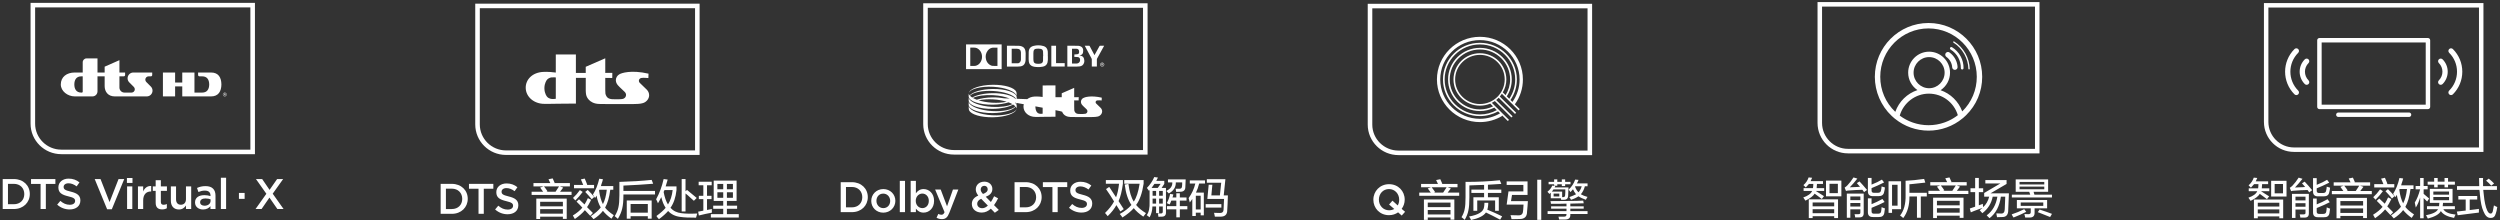 <svg 
 xmlns="http://www.w3.org/2000/svg"
 xmlns:xlink="http://www.w3.org/1999/xlink"
 width="818px" height="72px">
<rect width="100%" height="100%" fill="#333333" stroke="none"/>
<path fill-rule="evenodd"  fill="rgb(255, 255, 255)"
 d="M20.059,50.444 C14.503,50.444 10.000,45.977 10.000,40.465 L10.000,0.938 L83.417,0.938 L83.417,50.444 L20.059,50.444 ZM81.924,2.420 L11.492,2.420 L11.492,40.466 C11.492,45.151 15.335,48.963 20.059,48.963 L81.924,48.963 L81.924,2.420 ZM24.483,23.725 L27.066,23.725 L27.066,20.359 C27.066,19.669 27.624,19.110 28.312,19.110 L31.900,19.110 L31.900,23.725 L34.242,23.725 L34.242,21.816 L39.077,19.686 L39.077,23.725 L40.934,23.725 L40.934,24.537 C40.934,24.781 40.737,24.978 40.494,24.978 L39.077,24.978 L39.076,28.645 C39.076,29.557 39.815,30.297 40.725,30.297 L43.035,30.297 C43.630,30.297 44.112,29.814 44.112,29.219 C44.112,28.920 43.991,28.650 43.797,28.455 L42.299,26.955 C41.957,26.612 41.746,26.139 41.746,25.617 C41.746,24.572 42.591,23.725 43.634,23.725 L49.803,23.725 L49.803,24.537 C49.803,24.781 49.606,24.978 49.363,24.978 L48.623,24.978 C48.028,24.978 47.546,25.461 47.546,26.057 C47.546,26.355 47.667,26.625 47.861,26.820 L49.355,28.317 C49.697,28.660 49.908,29.132 49.908,29.655 C49.908,30.700 49.063,31.546 48.021,31.546 L37.558,31.546 C35.333,31.546 34.242,29.985 34.242,28.174 C34.242,27.513 34.242,24.978 34.242,24.978 L31.900,24.978 L31.900,29.894 C31.900,30.807 31.162,31.546 30.252,31.546 L24.486,31.546 C22.113,31.546 19.894,29.821 19.894,27.638 C19.894,25.191 21.787,23.725 24.483,23.725 ZM26.630,30.297 L26.795,30.297 C26.944,30.297 27.066,30.175 27.066,30.026 L27.066,24.978 L26.630,24.978 C24.978,24.977 24.336,26.083 24.319,27.638 C24.335,29.137 24.955,30.298 26.630,30.297 ZM57.296,27.011 L59.637,27.011 L59.637,23.725 L63.627,23.725 L63.627,30.294 L66.144,30.294 C67.818,30.295 68.437,29.134 68.453,27.636 C68.436,26.082 67.794,24.977 66.144,24.978 L65.258,24.978 C65.015,24.978 64.817,24.781 64.817,24.537 L64.817,23.725 L69.044,23.725 C69.046,23.725 69.047,23.725 69.048,23.725 C71.474,23.725 72.418,25.351 72.443,27.636 C72.419,29.840 71.509,31.546 69.048,31.546 L69.044,31.546 L59.637,31.546 L59.637,28.264 L57.296,28.264 L57.296,31.546 L53.307,31.546 L53.307,23.725 L57.296,23.725 L57.296,27.011 ZM73.555,30.297 C73.905,30.297 74.176,30.578 74.176,30.919 L74.176,30.922 C74.176,31.261 73.901,31.546 73.551,31.546 C73.202,31.546 72.930,31.265 72.930,30.925 L72.930,30.922 C72.930,30.582 73.206,30.297 73.555,30.297 ZM73.026,30.925 C73.026,31.217 73.252,31.454 73.552,31.454 C73.853,31.454 74.081,31.214 74.081,30.922 L74.081,30.919 C74.081,30.626 73.854,30.390 73.555,30.390 C73.254,30.390 73.026,30.630 73.026,30.922 L73.026,30.925 ZM73.791,30.647 C73.825,30.680 73.844,30.727 73.844,30.784 L73.844,30.787 C73.844,30.893 73.782,30.958 73.693,30.984 L73.868,31.231 L73.720,31.231 L73.562,31.005 L73.558,31.005 L73.426,31.005 L73.426,31.231 L73.302,31.231 L73.302,30.577 L73.593,30.577 C73.679,30.577 73.746,30.603 73.791,30.647 ZM73.426,30.689 L73.426,30.896 L73.588,30.896 C73.668,30.896 73.717,30.856 73.717,30.794 L73.717,30.791 C73.717,30.725 73.668,30.689 73.588,30.689 L73.426,30.689 Z"/>
<path fill-rule="evenodd"  fill="rgb(255, 255, 255)"
 d="M92.786,68.390 L90.755,68.390 L88.163,64.650 L85.586,68.390 L83.611,68.390 L87.155,63.404 L83.751,58.585 L85.782,58.585 L88.205,62.129 L90.671,58.585 L92.646,58.585 L89.228,63.376 L92.786,68.390 ZM78.179,63.138 L80.042,63.138 L80.042,65.071 L78.179,65.071 L78.179,63.138 ZM72.272,58.165 L73.981,58.165 L73.981,68.390 L72.272,68.390 L72.272,58.165 ZM68.858,67.466 C68.354,68.068 67.583,68.545 66.449,68.545 C65.062,68.545 63.815,67.746 63.815,66.261 L63.815,66.233 C63.815,64.636 65.076,63.852 66.883,63.852 C67.710,63.852 68.298,63.978 68.872,64.160 L68.872,63.978 C68.872,62.928 68.228,62.367 67.037,62.367 C66.211,62.367 65.594,62.549 64.922,62.829 L64.460,61.499 C65.286,61.135 66.085,60.896 67.261,60.896 C68.368,60.896 69.194,61.191 69.713,61.723 C70.259,62.255 70.511,63.040 70.511,64.006 L70.511,68.390 L68.858,68.390 L68.858,67.466 ZM68.900,65.225 C68.466,65.057 67.892,64.931 67.219,64.931 C66.127,64.931 65.482,65.393 65.482,66.163 L65.482,66.191 C65.482,66.906 66.113,67.312 66.925,67.312 C68.046,67.312 68.900,66.668 68.900,65.729 L68.900,65.225 ZM60.850,67.242 C60.374,67.942 59.688,68.545 58.539,68.545 C56.872,68.545 55.906,67.424 55.906,65.701 L55.906,60.995 L57.601,60.995 L57.601,65.197 C57.601,66.345 58.175,66.990 59.184,66.990 C60.164,66.990 60.850,66.317 60.850,65.169 L60.850,60.995 L62.559,60.995 L62.559,68.390 L60.850,68.390 L60.850,67.242 ZM52.631,66.079 C52.631,66.738 52.967,67.004 53.541,67.004 C53.920,67.004 54.256,66.920 54.592,66.752 L54.592,68.138 C54.172,68.376 53.710,68.517 53.065,68.517 C51.819,68.517 50.936,67.970 50.936,66.345 L50.936,62.451 L49.998,62.451 L49.998,60.995 L50.936,60.995 L50.936,58.963 L52.631,58.963 L52.631,60.995 L54.620,60.995 L54.620,62.451 L52.631,62.451 L52.631,66.079 ZM46.849,65.575 L46.849,68.390 L45.140,68.390 L45.140,60.995 L46.849,60.995 L46.849,62.661 C47.311,61.555 48.166,60.798 49.468,60.854 L49.468,62.647 L49.370,62.647 C47.885,62.647 46.849,63.614 46.849,65.575 ZM41.528,58.249 L43.349,58.249 L43.349,59.860 L41.528,59.860 L41.528,58.249 ZM35.048,68.461 L30.985,58.585 L32.891,58.585 L35.846,66.121 L38.788,58.585 L40.651,58.585 L36.589,68.461 L35.048,68.461 ZM22.798,68.531 C21.299,68.531 19.884,68.012 18.708,66.962 L19.744,65.729 C20.683,66.541 21.635,67.004 22.840,67.004 C23.905,67.004 24.577,66.499 24.577,65.771 L24.577,65.743 C24.577,65.043 24.185,64.664 22.364,64.244 C20.277,63.740 19.100,63.124 19.100,61.317 L19.100,61.289 C19.100,59.608 20.501,58.445 22.448,58.445 C23.877,58.445 25.011,58.879 26.006,59.678 L25.081,60.980 C24.199,60.322 23.316,59.972 22.420,59.972 C21.411,59.972 20.823,60.490 20.823,61.135 L20.823,61.163 C20.823,61.919 21.271,62.255 23.162,62.703 C25.235,63.208 26.300,63.950 26.300,65.575 L26.300,65.603 C26.300,67.438 24.857,68.531 22.798,68.531 ZM15.000,68.390 L13.277,68.390 L13.277,60.182 L10.154,60.182 L10.154,58.585 L18.124,58.585 L18.124,60.182 L15.000,60.182 L15.000,68.390 ZM4.542,68.390 L0.886,68.390 L0.886,58.585 L4.542,58.585 C7.624,58.585 9.753,60.700 9.753,63.460 L9.753,63.488 C9.753,66.247 7.624,68.390 4.542,68.390 ZM7.946,63.516 L7.946,63.488 C7.946,61.569 6.601,60.154 4.542,60.154 L2.609,60.154 L2.609,66.822 L4.542,66.822 C6.601,66.822 7.946,65.435 7.946,63.516 ZM43.293,68.390 L41.584,68.390 L41.584,60.995 L43.293,60.995 L43.293,68.390 Z"/>
<path fill-rule="evenodd"  fill="rgb(255, 255, 255)"
 d="M165.559,50.694 C160.004,50.694 155.501,46.227 155.501,40.716 L155.501,1.194 L228.911,1.194 L228.911,50.694 L165.559,50.694 ZM227.419,2.675 L156.993,2.675 L156.993,40.716 C156.993,45.401 160.835,49.213 165.558,49.213 L227.419,49.213 L227.419,2.675 ZM177.687,23.532 C177.687,23.532 179.219,23.387 181.863,23.742 L181.853,23.442 L181.859,17.832 L188.434,17.811 L188.432,23.856 L191.654,23.856 L191.654,21.855 L198.042,19.069 L198.046,23.854 L200.351,23.847 L200.332,25.520 C199.085,25.480 198.042,25.486 198.042,25.486 L198.042,28.595 C198.042,28.749 198.036,30.220 198.092,30.580 C198.092,30.580 198.183,31.438 198.882,32.003 C198.882,32.003 199.287,32.373 200.171,32.447 C200.171,32.447 200.468,32.478 201.020,32.474 L202.537,32.474 L202.587,32.472 C203.720,32.469 204.064,32.262 204.064,32.262 C204.550,32.035 204.842,31.576 204.842,31.061 C204.842,30.673 204.670,30.338 204.407,30.077 L204.399,30.066 L202.741,28.491 C202.218,28.007 201.947,27.611 201.841,27.441 L201.829,27.420 C201.622,27.080 201.500,26.685 201.500,26.258 C201.500,25.433 201.966,24.705 202.642,24.317 L202.688,24.294 C203.300,23.913 206.465,22.792 212.194,24.103 L212.148,25.540 L212.027,25.532 C212.027,25.532 210.500,25.389 209.887,25.506 L209.872,25.507 C209.399,25.586 209.036,25.943 209.036,26.423 C209.036,26.660 209.132,26.909 209.288,27.065 L209.325,27.104 L211.620,29.331 L211.640,29.352 C212.106,29.819 212.398,30.458 212.398,31.169 C212.398,32.294 211.550,33.322 210.533,33.673 C210.533,33.673 209.882,33.925 208.809,33.992 C208.809,33.992 208.305,34.031 206.862,34.058 L206.784,34.058 C201.579,34.116 196.171,34.017 196.171,34.017 L196.034,34.013 C192.567,33.904 191.875,31.326 191.875,31.326 C191.681,30.848 191.658,29.660 191.658,29.660 L191.664,25.480 L188.443,25.486 L188.440,33.888 C185.224,33.888 182.722,33.938 182.722,33.938 C179.610,34.020 178.082,33.979 178.082,33.979 C174.819,33.979 172.090,31.781 172.015,28.802 C171.946,26.003 174.218,23.716 177.687,23.532 ZM178.128,28.932 C178.163,30.670 178.953,31.579 178.953,31.579 C179.487,32.301 180.495,32.376 180.495,32.376 C181.064,32.446 181.853,32.322 181.853,32.322 L181.863,25.344 C181.863,25.344 181.099,25.254 180.495,25.324 C180.495,25.324 179.512,25.372 178.907,26.192 C178.907,26.192 178.147,27.155 178.128,28.776 L178.128,28.932 Z"/>
<path fill-rule="evenodd"  fill="rgb(255, 255, 255)"
 d="M241.727,70.074 L241.727,71.168 L232.594,71.168 L232.594,70.074 L236.641,70.074 L236.641,68.324 L233.360,68.324 L233.360,67.285 L236.641,67.285 L236.641,65.753 L233.524,65.753 L233.524,59.082 L241.016,59.082 L241.016,65.753 L237.844,65.753 L237.844,67.285 L241.180,67.285 L241.180,68.324 L237.844,68.324 L237.844,70.074 L241.727,70.074 ZM236.641,60.175 L234.727,60.175 L234.727,61.925 L236.641,61.925 L236.641,60.175 ZM236.641,62.910 L234.727,62.910 L234.727,64.714 L236.641,64.714 L236.641,62.910 ZM239.813,60.175 L237.844,60.175 L237.844,61.925 L239.813,61.925 L239.813,60.175 ZM239.813,64.714 L239.813,62.910 L237.844,62.910 L237.844,64.714 L239.813,64.714 ZM228.438,69.253 C228.620,69.218 228.911,69.163 229.313,69.089 C229.677,69.017 229.950,68.962 230.133,68.925 L230.133,65.152 L228.657,65.152 L228.657,64.058 L230.133,64.058 L230.133,60.613 L228.602,60.613 L228.602,59.464 L232.868,59.464 L232.868,60.613 L231.336,60.613 L231.336,64.058 L232.813,64.058 L232.813,65.152 L231.336,65.152 L231.336,68.707 C231.847,68.597 232.376,68.488 232.922,68.378 C232.886,68.561 232.886,68.835 232.922,69.199 C232.922,69.382 232.922,69.509 232.922,69.582 C231.501,69.837 230.079,70.146 228.657,70.511 L228.438,69.253 ZM227.749,71.222 C225.415,71.222 223.775,71.149 222.827,71.003 C221.040,70.821 219.636,70.164 218.616,69.035 C217.850,69.910 216.847,70.803 215.608,71.714 C215.535,71.605 215.390,71.441 215.171,71.222 C214.988,70.967 214.861,70.785 214.788,70.675 C216.173,69.655 217.175,68.761 217.796,67.996 C217.175,67.085 216.702,65.918 216.374,64.496 C216.046,65.189 215.681,65.863 215.280,66.519 C215.097,66.009 214.897,65.571 214.679,65.207 C215.772,63.238 216.593,61.032 217.140,58.589 L218.452,58.753 C218.415,58.863 218.379,59.009 218.343,59.191 C218.124,59.993 217.941,60.595 217.796,60.996 L221.350,60.996 L221.350,62.199 C221.095,64.569 220.439,66.501 219.382,67.996 C220.293,69.017 221.478,69.600 222.936,69.746 C224.212,69.929 225.944,69.964 228.132,69.855 C228.132,69.892 228.113,69.964 228.077,70.074 C228.004,70.402 227.894,70.785 227.749,71.222 ZM220.093,62.199 L217.413,62.199 C217.376,62.272 217.340,62.363 217.304,62.472 C217.230,62.618 217.175,62.728 217.140,62.800 C217.468,64.550 217.941,65.918 218.561,66.902 C219.363,65.663 219.874,64.095 220.093,62.199 ZM226.108,64.878 C225.343,64.150 224.741,63.621 224.304,63.293 L224.304,69.199 L223.046,69.199 L223.046,58.589 L224.304,58.589 L224.304,62.582 L224.796,62.144 C225.890,63.019 226.947,63.894 227.968,64.769 L227.038,65.699 C226.855,65.517 226.546,65.243 226.108,64.878 ZM203.982,63.839 C203.982,65.699 203.854,67.139 203.599,68.160 C203.380,69.218 202.906,70.365 202.177,71.605 L201.138,70.730 C201.758,69.710 202.158,68.743 202.341,67.832 C202.560,66.884 202.669,65.554 202.669,63.839 L202.669,59.519 C206.533,59.410 210.052,59.191 213.224,58.863 L213.716,60.121 C210.654,60.376 207.408,60.577 203.982,60.722 L203.982,62.472 L214.318,62.472 L214.318,63.621 L203.982,63.621 L203.982,63.839 ZM200.613,70.730 C200.394,71.094 200.211,71.367 200.066,71.550 C198.936,70.748 198.006,69.892 197.277,68.980 C196.547,69.964 195.527,70.875 194.215,71.714 L193.340,70.730 C194.834,69.710 195.910,68.761 196.566,67.886 C195.910,66.793 195.454,65.499 195.199,64.003 C195.162,64.077 195.090,64.204 194.980,64.386 C194.871,64.532 194.779,64.660 194.707,64.769 C194.342,64.222 194.105,63.858 193.996,63.675 C194.907,62.253 195.600,60.522 196.074,58.480 L197.277,58.644 C197.204,59.046 197.040,59.593 196.785,60.285 C196.711,60.540 196.657,60.741 196.621,60.886 L200.668,60.886 L200.668,62.089 L199.683,62.089 C199.355,64.605 198.790,66.556 197.988,67.941 C198.644,68.780 199.592,69.600 200.832,70.402 C200.795,70.475 200.722,70.584 200.613,70.730 ZM198.535,62.089 L196.129,62.089 L196.019,62.363 C196.274,64.222 196.693,65.699 197.277,66.793 C197.897,65.626 198.316,64.058 198.535,62.089 ZM187.816,60.503 L190.824,60.503 C190.750,60.321 190.623,60.011 190.441,59.574 C190.258,59.173 190.131,58.882 190.058,58.699 L191.316,58.425 C191.389,58.571 191.498,58.827 191.644,59.191 C191.899,59.775 192.063,60.212 192.136,60.503 L194.379,60.503 L194.379,61.597 L187.816,61.597 L187.816,60.503 ZM190.660,62.800 C189.930,63.785 189.129,64.714 188.254,65.589 L187.488,64.769 C188.290,64.040 189.037,63.183 189.730,62.199 L190.660,62.800 ZM192.301,62.144 C193.139,62.946 193.850,63.712 194.433,64.441 L193.613,65.207 C192.957,64.368 192.246,63.566 191.480,62.800 L192.301,62.144 ZM188.636,65.972 L189.457,65.207 L191.261,66.902 C191.625,66.319 191.990,65.626 192.355,64.824 L193.394,65.371 C193.358,65.444 193.303,65.571 193.230,65.753 C192.756,66.702 192.373,67.376 192.082,67.777 L193.996,69.691 L193.121,70.621 L191.371,68.761 C190.641,69.673 189.547,70.639 188.090,71.660 C188.016,71.550 187.871,71.295 187.652,70.894 C187.543,70.711 187.469,70.584 187.433,70.511 C188.746,69.710 189.785,68.853 190.551,67.941 C190.113,67.431 189.475,66.775 188.636,65.972 ZM173.947,62.746 L177.721,62.746 C177.393,62.272 177.065,61.816 176.736,61.378 L177.830,60.996 L174.549,60.996 L174.549,59.902 L180.072,59.902 C179.999,59.793 179.908,59.611 179.799,59.355 C179.653,59.027 179.543,58.790 179.471,58.644 L180.838,58.371 C180.874,58.480 180.947,58.644 181.057,58.863 C181.239,59.264 181.385,59.593 181.494,59.847 L181.276,59.902 L186.471,59.902 L186.471,60.996 L183.190,60.996 L184.283,61.378 C183.955,61.816 183.608,62.272 183.244,62.746 L187.018,62.746 L187.018,63.785 L173.947,63.785 L173.947,62.746 ZM178.760,62.746 L181.768,62.746 C182.205,62.126 182.588,61.543 182.916,60.996 L177.994,60.996 C178.432,61.543 178.815,62.071 179.143,62.582 L178.760,62.746 ZM166.092,70.104 C164.594,70.104 163.179,69.586 162.002,68.536 L163.039,67.303 C163.977,68.115 164.930,68.578 166.134,68.578 C167.199,68.578 167.871,68.073 167.871,67.345 L167.871,67.317 C167.871,66.617 167.479,66.238 165.658,65.818 C163.571,65.314 162.394,64.698 162.394,62.891 L162.394,62.863 C162.394,61.182 163.795,60.019 165.742,60.019 C167.171,60.019 168.306,60.453 169.300,61.252 L168.376,62.554 C167.493,61.896 166.611,61.546 165.714,61.546 C164.706,61.546 164.117,62.064 164.117,62.708 L164.117,62.737 C164.117,63.493 164.566,63.829 166.457,64.277 C168.530,64.782 169.594,65.524 169.594,67.149 L169.594,67.177 C169.594,69.012 168.152,70.104 166.092,70.104 ZM158.295,69.964 L156.572,69.964 L156.572,61.756 L153.448,61.756 L153.448,60.159 L161.419,60.159 L161.419,61.756 L158.295,61.756 L158.295,69.964 ZM147.837,69.964 L144.181,69.964 L144.181,60.159 L147.837,60.159 C150.918,60.159 153.047,62.274 153.047,65.034 L153.047,65.062 C153.047,67.821 150.918,69.964 147.837,69.964 ZM151.240,65.062 C151.240,63.143 149.896,61.728 147.837,61.728 L145.904,61.728 L145.904,68.396 L147.837,68.396 C149.896,68.396 151.240,67.009 151.240,65.090 L151.240,65.062 ZM185.432,71.605 L184.174,71.605 L184.174,70.894 L176.736,70.894 L176.736,71.660 L175.479,71.660 L175.479,64.988 L185.432,64.988 L185.432,71.605 ZM184.174,66.027 L176.736,66.027 L176.736,67.503 L184.174,67.503 L184.174,66.027 ZM184.174,68.433 L176.736,68.433 L176.736,69.910 L184.174,69.910 L184.174,68.433 ZM213.224,71.550 L211.966,71.550 L211.966,70.730 L206.333,70.730 L206.333,71.550 L205.076,71.550 L205.076,65.589 L213.224,65.589 L213.224,71.550 ZM211.966,66.738 L206.333,66.738 L206.333,69.582 L211.966,69.582 L211.966,66.738 Z"/>
<path fill-rule="evenodd"  fill="rgb(255, 255, 255)"
 d="M312.135,50.577 C306.580,50.577 302.077,46.110 302.077,40.600 L302.077,1.078 L375.488,1.078 L375.488,50.577 L312.135,50.577 ZM373.995,2.558 L303.569,2.558 L303.569,40.600 C303.569,45.285 307.412,49.096 312.135,49.096 L373.995,49.096 L373.995,2.558 ZM327.737,22.628 C327.703,22.628 327.669,22.628 327.636,22.628 C323.816,22.628 319.997,22.628 316.177,22.628 C316.148,22.628 316.118,22.625 316.089,22.623 C316.089,19.924 316.089,17.225 316.089,14.526 C319.970,14.526 323.851,14.526 327.737,14.526 C327.737,17.227 327.737,19.921 327.737,22.628 ZM321.273,18.016 C321.159,17.310 320.854,16.698 320.322,16.210 C319.890,15.812 319.382,15.586 318.782,15.586 C318.366,15.587 317.949,15.586 317.532,15.586 C317.513,15.586 317.495,15.588 317.474,15.589 C317.474,17.587 317.474,19.576 317.474,21.567 C317.495,21.568 317.511,21.570 317.526,21.570 C317.954,21.570 318.382,21.571 318.809,21.570 C319.035,21.568 319.256,21.532 319.469,21.457 C320.115,21.232 320.578,20.794 320.901,20.208 C321.280,19.521 321.398,18.786 321.273,18.016 ZM326.368,15.590 C326.346,15.589 326.328,15.586 326.310,15.586 C325.877,15.587 325.444,15.584 325.012,15.589 C324.879,15.591 324.744,15.603 324.615,15.630 C323.994,15.760 323.514,16.108 323.148,16.608 C322.534,17.448 322.377,18.385 322.610,19.387 C322.770,20.073 323.116,20.657 323.684,21.094 C324.044,21.372 324.451,21.548 324.911,21.561 C325.389,21.576 325.868,21.567 326.346,21.568 C326.353,21.568 326.360,21.563 326.368,21.560 C326.368,19.571 326.368,17.583 326.368,15.590 ZM324.844,35.627 C320.547,35.688 317.037,34.498 316.949,32.957 C316.949,32.957 316.927,32.597 316.949,31.992 L316.950,31.979 C317.265,33.426 320.540,34.733 324.601,34.972 C327.364,35.135 329.824,34.764 331.268,34.069 C330.904,33.858 330.470,33.664 329.992,33.485 C328.616,33.935 326.820,34.225 324.848,34.254 C320.551,34.315 317.041,33.122 316.952,31.584 C316.952,31.584 316.930,31.221 316.953,30.618 L316.953,30.606 C316.999,30.815 317.123,31.019 317.286,31.220 C318.256,30.050 321.234,29.167 324.767,29.117 C329.064,29.055 332.573,30.247 332.662,31.786 C332.662,31.786 332.672,31.982 332.670,32.322 L336.106,32.442 C336.720,31.962 337.530,31.643 338.498,31.592 C338.498,31.592 339.474,31.500 341.160,31.726 L341.153,31.535 L341.157,27.958 L345.349,27.944 L345.348,31.799 L347.401,31.799 L347.401,30.523 L351.474,28.746 L351.477,31.797 L352.946,31.792 L352.934,32.859 C352.139,32.834 351.474,32.837 351.474,32.837 L351.474,34.820 C351.474,34.918 351.470,35.855 351.506,36.085 C351.506,36.085 351.564,36.632 352.010,36.992 C352.010,36.992 352.268,37.228 352.831,37.275 C352.831,37.275 353.021,37.295 353.372,37.292 L354.339,37.292 L354.371,37.291 C355.093,37.289 355.313,37.157 355.313,37.157 C355.623,37.012 355.809,36.720 355.809,36.392 C355.809,36.144 355.699,35.931 355.532,35.764 L355.526,35.757 L354.470,34.753 C354.136,34.445 353.963,34.192 353.896,34.084 L353.888,34.070 C353.756,33.854 353.679,33.602 353.679,33.330 C353.679,32.804 353.975,32.340 354.406,32.092 L354.436,32.077 C354.826,31.834 356.844,31.120 360.496,31.956 L360.466,32.872 L360.390,32.867 C360.390,32.867 359.416,32.776 359.025,32.850 L359.016,32.851 C358.714,32.901 358.483,33.129 358.483,33.435 C358.483,33.586 358.544,33.744 358.643,33.845 L358.667,33.869 L360.130,35.288 L360.143,35.303 C360.440,35.600 360.626,36.007 360.626,36.460 C360.626,37.178 360.085,37.833 359.437,38.057 C359.437,38.057 359.022,38.217 358.338,38.260 C358.338,38.260 358.017,38.284 357.097,38.303 L357.047,38.303 C353.729,38.339 350.281,38.276 350.281,38.276 L350.194,38.273 C347.983,38.204 347.542,36.561 347.542,36.561 C347.520,36.505 346.688,36.317 345.353,36.048 L345.352,38.194 C343.302,38.194 341.707,38.226 341.707,38.226 C339.723,38.278 338.749,38.252 338.749,38.252 C336.669,38.252 334.929,36.850 334.882,34.952 C334.874,34.658 334.921,34.378 334.992,34.106 C334.212,33.965 333.435,33.824 332.672,33.687 C332.672,33.814 332.669,33.956 332.664,34.122 L332.662,34.135 C332.625,33.969 332.540,33.805 332.429,33.643 C332.323,33.624 332.220,33.606 332.114,33.587 C332.432,33.880 332.640,34.195 332.660,34.531 C332.660,34.531 332.682,34.893 332.660,35.496 L332.658,35.510 C332.612,35.301 332.489,35.096 332.326,34.895 C331.357,36.062 328.380,36.948 324.847,36.998 C320.549,37.058 317.039,35.868 316.952,34.328 C316.952,34.328 316.930,33.966 316.952,33.361 L316.952,33.348 C317.270,34.795 320.542,36.102 324.603,36.342 C328.134,36.551 331.184,35.900 332.236,34.804 C332.047,34.595 331.782,34.397 331.482,34.205 C330.106,35.021 327.653,35.588 324.844,35.627 ZM338.778,35.034 C338.801,36.143 339.305,36.722 339.305,36.722 C339.645,37.182 340.288,37.230 340.288,37.230 C340.651,37.274 341.153,37.195 341.153,37.195 L341.156,35.240 C340.401,35.098 339.611,34.951 338.794,34.801 C338.792,34.849 338.779,34.885 338.778,34.935 L338.778,35.034 ZM324.604,33.598 C326.391,33.703 328.050,33.583 329.392,33.298 C328.153,32.905 326.668,32.614 325.008,32.516 C323.201,32.409 321.526,32.532 320.176,32.824 C321.426,33.216 322.941,33.500 324.604,33.598 ZM319.610,32.633 C320.984,32.178 322.787,31.889 324.765,31.861 C326.169,31.841 327.470,31.966 328.613,32.181 L330.362,32.242 C328.985,31.677 327.109,31.266 325.013,31.142 C322.239,30.979 319.772,31.354 318.332,32.053 C318.698,32.262 319.128,32.456 319.610,32.633 ZM332.205,32.306 L332.447,32.315 C331.627,31.056 328.643,29.986 325.010,29.772 C321.477,29.562 318.425,30.214 317.377,31.311 C317.566,31.521 317.816,31.722 318.119,31.914 C319.496,31.094 321.955,30.527 324.769,30.487 C328.225,30.438 331.138,31.205 332.205,32.306 ZM324.602,37.718 C328.720,37.960 332.148,36.988 332.614,35.694 L332.620,35.694 C332.278,37.139 328.941,38.313 324.847,38.373 C320.925,38.428 317.710,37.452 317.101,36.108 C317.101,36.108 317.036,35.966 317.015,35.821 C317.015,35.821 316.952,35.577 316.952,34.772 L316.953,34.721 C317.274,36.167 320.543,37.477 324.602,37.718 ZM360.018,21.347 C359.907,21.014 360.076,20.651 360.400,20.528 C360.730,20.403 361.098,20.554 361.243,20.873 C361.258,20.908 361.278,20.942 361.296,20.976 C361.296,21.075 361.296,21.174 361.296,21.273 C361.212,21.509 361.073,21.691 360.815,21.760 C360.478,21.850 360.126,21.669 360.018,21.347 ZM361.161,21.152 C361.166,20.837 360.941,20.597 360.640,20.597 C360.349,20.597 360.123,20.827 360.120,21.126 C360.117,21.437 360.333,21.667 360.634,21.673 C360.926,21.678 361.157,21.450 361.161,21.152 ZM360.390,20.765 C360.523,20.765 360.655,20.751 360.781,20.771 C360.836,20.780 360.911,20.857 360.918,20.910 C360.929,20.984 360.889,21.068 360.859,21.143 C360.848,21.170 360.802,21.183 360.767,21.206 C360.827,21.305 360.884,21.401 360.941,21.496 C360.933,21.506 360.925,21.517 360.918,21.526 C360.879,21.503 360.832,21.486 360.805,21.453 C360.757,21.394 360.729,21.319 360.679,21.262 C360.646,21.223 360.591,21.204 360.532,21.167 C360.491,21.508 360.491,21.508 360.390,21.500 C360.390,21.253 360.390,21.016 360.390,20.765 ZM360.525,21.110 C360.627,21.087 360.714,21.073 360.793,21.042 C360.810,21.035 360.813,20.928 360.799,20.923 C360.717,20.889 360.628,20.871 360.525,20.844 C360.525,20.942 360.525,21.007 360.525,21.110 ZM358.964,19.170 C358.923,19.244 358.898,19.338 358.898,19.423 C358.893,20.157 358.895,20.890 358.895,21.624 C358.895,21.673 358.895,21.721 358.895,21.778 C358.333,21.778 357.793,21.778 357.236,21.778 C357.236,21.719 357.236,21.666 357.236,21.613 C357.236,20.884 357.239,20.155 357.233,19.426 C357.233,19.332 357.208,19.228 357.163,19.145 C356.447,17.798 355.725,16.453 355.005,15.107 C354.984,15.067 354.964,15.028 354.933,14.968 C354.993,14.966 355.040,14.961 355.087,14.961 C355.501,14.961 355.915,14.965 356.329,14.959 C356.439,14.956 356.497,14.991 356.549,15.089 C357.044,16.029 357.544,16.966 358.043,17.904 C358.064,17.943 358.087,17.981 358.115,18.032 C358.435,17.457 358.748,16.895 359.061,16.332 C359.289,15.923 359.520,15.515 359.741,15.102 C359.800,14.990 359.871,14.956 359.995,14.959 C360.368,14.966 360.741,14.961 361.114,14.961 C361.162,14.961 361.210,14.961 361.279,14.961 C361.245,15.027 361.224,15.069 361.201,15.112 C360.454,16.464 359.707,17.816 358.964,19.170 ZM353.254,21.728 C352.966,21.762 352.674,21.781 352.384,21.782 C351.388,21.789 350.392,21.785 349.396,21.785 C349.347,21.785 349.297,21.785 349.234,21.785 C349.234,19.504 349.234,17.241 349.234,14.971 C349.274,14.968 349.310,14.961 349.345,14.961 C350.482,14.967 351.619,14.970 352.756,14.981 C353.081,14.984 353.393,15.063 353.683,15.219 C354.133,15.460 354.371,15.847 354.406,16.338 C354.427,16.643 354.411,16.962 354.345,17.260 C354.230,17.774 353.830,18.004 353.341,18.111 C353.280,18.124 353.218,18.135 353.157,18.147 C353.355,18.184 353.555,18.206 353.747,18.260 C354.236,18.398 354.551,18.717 354.689,19.201 C354.820,19.665 354.848,20.132 354.689,20.595 C354.455,21.272 353.964,21.644 353.254,21.728 ZM352.663,18.671 C352.414,18.627 352.157,18.634 351.903,18.623 C351.778,18.616 351.652,18.621 351.526,18.621 C351.526,18.345 351.526,18.087 351.526,17.824 C351.577,17.821 351.617,17.820 351.657,17.816 C351.955,17.790 352.256,17.776 352.551,17.731 C352.853,17.686 353.034,17.496 353.075,17.192 C353.089,17.082 353.093,16.968 353.088,16.856 C353.058,16.239 352.743,15.944 352.121,15.944 C351.717,15.944 351.312,15.944 350.907,15.944 C350.860,15.944 350.812,15.944 350.761,15.944 C350.761,17.567 350.761,19.168 350.761,20.788 C351.256,20.788 351.737,20.791 352.218,20.787 C352.955,20.781 353.451,20.250 353.405,19.521 C353.374,19.017 353.164,18.761 352.663,18.671 ZM343.996,14.972 C344.508,14.972 345.019,14.972 345.543,14.972 C345.543,16.865 345.543,18.749 345.543,20.647 C346.491,20.647 347.427,20.647 348.371,20.647 C348.371,21.027 348.371,21.394 348.371,21.773 C346.917,21.773 345.460,21.773 343.996,21.773 C343.996,19.508 343.996,17.245 343.996,14.972 ZM342.862,19.604 C342.848,19.885 342.814,20.170 342.744,20.443 C342.546,21.218 342.006,21.644 341.237,21.809 C340.561,21.954 339.875,21.968 339.188,21.933 C338.770,21.911 338.356,21.862 337.955,21.731 C337.159,21.473 336.724,20.920 336.622,20.107 C336.587,19.831 336.573,19.551 336.573,19.273 C336.572,18.521 336.564,17.769 336.593,17.018 C336.635,15.914 337.141,15.276 338.222,15.008 C339.280,14.746 340.350,14.758 341.401,15.061 C342.327,15.328 342.754,15.982 342.832,16.864 C342.877,17.378 342.840,17.899 342.840,18.416 C342.849,18.416 342.858,18.416 342.867,18.416 C342.867,18.812 342.881,19.209 342.862,19.604 ZM341.282,16.877 C341.247,16.370 340.996,16.090 340.500,15.991 C340.011,15.893 339.513,15.882 339.021,15.960 C338.488,16.045 338.258,16.285 338.168,16.813 C338.137,16.999 338.125,17.189 338.124,17.377 C338.119,18.034 338.118,18.692 338.124,19.349 C338.126,19.555 338.143,19.763 338.173,19.967 C338.244,20.454 338.504,20.721 338.990,20.817 C339.422,20.902 339.857,20.892 340.293,20.844 C340.915,20.776 341.246,20.462 341.282,19.845 C341.311,19.356 341.288,18.865 341.288,18.375 C341.302,18.375 341.315,18.374 341.328,18.374 C341.314,17.875 341.316,17.375 341.282,16.877 ZM332.511,30.005 C332.511,30.005 332.577,30.147 332.599,30.293 C332.599,30.293 332.661,30.537 332.661,31.342 L332.658,31.392 C332.338,29.947 329.068,28.637 325.012,28.398 C320.893,28.156 317.466,29.125 316.999,30.422 L316.993,30.419 C317.335,28.977 320.669,27.802 324.767,27.744 C328.687,27.687 331.902,28.664 332.511,30.005 ZM335.425,20.450 C335.203,21.220 334.649,21.616 333.872,21.728 C333.594,21.767 333.311,21.781 333.030,21.782 C331.902,21.788 330.774,21.785 329.647,21.785 C329.593,21.785 329.539,21.785 329.473,21.785 C329.473,19.503 329.473,17.241 329.473,14.970 C329.519,14.966 329.559,14.961 329.598,14.961 C330.835,14.967 332.072,14.968 333.309,14.982 C333.664,14.985 334.013,15.055 334.347,15.180 C335.042,15.439 335.391,15.971 335.519,16.666 C335.563,16.904 335.595,17.148 335.596,17.389 C335.598,18.149 335.596,18.911 335.570,19.670 C335.561,19.932 335.498,20.196 335.425,20.450 ZM332.781,15.956 C332.244,15.955 331.708,15.956 331.171,15.956 C331.123,15.956 331.075,15.956 331.026,15.956 C331.026,17.551 331.026,19.124 331.026,20.707 C331.710,20.707 332.378,20.719 333.046,20.703 C333.344,20.696 333.593,20.546 333.774,20.306 C333.957,20.064 334.045,19.783 334.049,19.487 C334.060,18.713 334.068,17.939 334.050,17.166 C334.032,16.397 333.556,15.957 332.781,15.956 Z"/>
<path fill-rule="evenodd"  fill="rgb(255, 255, 255)"
 d="M401.769,63.945 C401.732,64.601 401.696,65.568 401.660,66.844 C401.586,67.755 401.550,68.412 401.550,68.812 C401.550,70.197 400.821,70.890 399.363,70.890 C398.743,70.890 398.123,70.890 397.504,70.890 C397.467,70.708 397.412,70.434 397.339,70.070 C397.303,69.887 397.266,69.742 397.230,69.633 C397.668,69.668 398.324,69.687 399.199,69.687 C399.928,69.687 400.311,69.341 400.347,68.648 C400.420,67.554 400.475,66.370 400.511,65.094 L395.043,65.094 L395.480,60.445 L396.683,60.445 L396.355,63.945 L399.144,63.945 L399.582,59.789 L394.879,59.789 L394.879,58.640 L400.949,58.640 L400.402,63.945 L401.769,63.945 ZM399.636,67.937 L394.496,67.937 L394.496,66.789 L399.636,66.789 L399.636,67.937 ZM391.324,63.015 L393.894,63.015 L393.894,70.453 L392.855,70.453 L392.855,69.578 L391.269,69.578 L391.269,70.672 L390.121,70.672 L390.121,65.094 C389.902,65.458 389.629,65.841 389.300,66.242 C389.191,65.804 389.063,65.331 388.918,64.820 C389.975,63.362 390.703,61.776 391.105,60.062 L389.300,60.062 L389.300,59.023 L394.277,59.023 L394.277,60.062 L392.363,60.062 C392.107,61.120 391.761,62.105 391.324,63.015 ZM391.269,68.539 L392.855,68.539 L392.855,64.054 L391.269,64.054 L391.269,68.539 ZM386.041,71.109 L384.893,71.109 L384.893,68.484 L381.830,68.484 L381.830,67.445 L384.893,67.445 L384.893,65.640 L383.252,65.640 C383.106,66.078 382.924,66.497 382.705,66.898 L381.775,66.461 C382.322,65.440 382.686,64.437 382.869,63.453 L383.908,63.617 C383.871,63.726 383.835,63.890 383.799,64.109 C383.725,64.328 383.671,64.492 383.635,64.601 L384.893,64.601 L384.893,63.234 L386.041,63.234 L386.041,64.601 L388.229,64.601 L388.229,65.640 L386.041,65.640 L386.041,67.445 L388.502,67.445 L388.502,68.484 L386.041,68.484 L386.041,71.109 ZM386.205,62.742 C385.913,62.779 385.457,62.797 384.838,62.797 L384.674,61.758 C385.075,61.758 385.475,61.758 385.877,61.758 C386.424,61.794 386.715,61.539 386.752,60.992 C386.752,60.810 386.770,60.591 386.807,60.336 C386.807,60.044 386.807,59.826 386.807,59.679 L384.729,59.679 C384.764,61.247 383.999,62.451 382.432,63.289 C382.176,62.997 381.903,62.724 381.611,62.469 C382.996,61.812 383.653,60.883 383.580,59.679 L382.158,59.679 L382.158,58.695 L387.955,58.695 L387.846,61.156 C387.846,62.214 387.299,62.742 386.205,62.742 ZM380.135,70.890 C380.061,70.890 379.934,70.890 379.752,70.890 C379.424,70.926 379.186,70.945 379.041,70.945 C379.041,70.799 379.004,70.562 378.932,70.234 C378.895,70.051 378.877,69.924 378.877,69.851 C379.132,69.851 379.424,69.851 379.752,69.851 C380.262,69.887 380.499,69.651 380.463,69.140 L380.463,67.554 L379.260,67.554 L379.260,69.742 L378.275,69.742 L378.275,67.554 L377.072,67.554 C377.036,68.904 376.725,70.088 376.143,71.109 C376.033,71.000 375.850,70.854 375.596,70.672 C375.413,70.562 375.286,70.471 375.213,70.398 C375.905,69.486 376.215,68.011 376.143,65.969 L376.143,62.195 L375.924,62.414 C375.668,62.086 375.450,61.776 375.268,61.484 C376.288,60.464 377.090,59.279 377.674,57.929 L378.877,58.094 C378.768,58.276 378.639,58.531 378.494,58.859 C378.421,59.005 378.366,59.115 378.330,59.187 L380.955,59.187 L380.955,60.172 L380.080,61.484 L381.502,61.484 L381.502,69.469 C381.538,70.416 381.082,70.890 380.135,70.890 ZM377.127,66.023 C377.127,66.206 377.127,66.406 377.127,66.625 L378.275,66.625 L378.275,64.984 L377.127,64.984 L377.127,66.023 ZM377.127,64.054 L378.275,64.054 L378.275,62.469 L377.127,62.469 L377.127,64.054 ZM377.729,60.172 C377.436,60.609 377.127,61.047 376.799,61.484 L378.822,61.484 L379.752,60.172 L377.729,60.172 ZM380.463,62.469 L379.260,62.469 L379.260,64.054 L380.463,64.054 L380.463,62.469 ZM380.463,64.984 L379.260,64.984 L379.260,66.625 L380.463,66.625 L380.463,64.984 ZM374.086,70.890 C372.700,69.942 371.661,69.013 370.969,68.101 C370.094,69.122 368.854,70.143 367.250,71.164 C367.141,70.945 366.886,70.598 366.485,70.125 C366.448,70.088 366.411,70.051 366.375,70.015 C367.943,69.177 369.219,68.193 370.203,67.062 C369.073,65.422 368.344,63.198 368.016,60.390 L369.219,60.172 C369.547,62.724 370.130,64.656 370.969,65.969 C371.844,64.693 372.482,62.742 372.883,60.117 L367.852,60.117 L367.852,58.914 L374.196,58.914 L374.196,60.117 C373.721,63.216 372.901,65.531 371.735,67.062 C372.500,68.011 373.575,68.904 374.961,69.742 C374.596,70.179 374.305,70.562 374.086,70.890 ZM366.594,69.195 L365.282,67.117 C364.625,68.320 363.677,69.523 362.438,70.726 C362.364,70.617 362.200,70.416 361.946,70.125 C361.763,69.906 361.636,69.760 361.563,69.687 C362.875,68.412 363.860,67.154 364.516,65.914 C363.714,64.565 362.839,63.216 361.891,61.867 L362.930,61.156 C362.966,61.193 363.021,61.265 363.094,61.375 C363.786,62.469 364.479,63.526 365.172,64.547 C365.610,63.490 365.938,62.013 366.157,60.117 L361.836,60.117 L361.836,58.914 L367.414,58.914 L367.414,60.117 C367.086,62.560 366.612,64.456 365.993,65.804 C366.539,66.679 367.104,67.554 367.688,68.429 L366.594,69.195 ZM353.872,69.554 C352.373,69.554 350.958,69.036 349.782,67.985 L350.818,66.752 C351.757,67.565 352.709,68.027 353.914,68.027 C354.979,68.027 355.651,67.523 355.651,66.794 L355.651,66.766 C355.651,66.066 355.259,65.688 353.438,65.268 C351.351,64.763 350.174,64.147 350.174,62.340 L350.174,62.312 C350.174,60.631 351.575,59.468 353.522,59.468 C354.951,59.468 356.085,59.903 357.080,60.701 L356.155,62.004 C355.273,61.345 354.390,60.995 353.494,60.995 C352.485,60.995 351.897,61.514 351.897,62.158 L351.897,62.186 C351.897,62.942 352.345,63.279 354.236,63.727 C356.309,64.231 357.374,64.973 357.374,66.598 L357.374,66.626 C357.374,68.461 355.931,69.554 353.872,69.554 ZM346.074,69.414 L344.351,69.414 L344.351,61.205 L341.228,61.205 L341.228,59.609 L349.198,59.609 L349.198,61.205 L346.074,61.205 L346.074,69.414 ZM335.616,69.414 L331.960,69.414 L331.960,59.609 L335.616,59.609 C338.698,59.609 340.827,61.724 340.827,64.483 L340.827,64.511 C340.827,67.271 338.698,69.414 335.616,69.414 ZM339.020,64.511 C339.020,62.592 337.675,61.177 335.616,61.177 L333.683,61.177 L333.683,67.845 L335.616,67.845 C337.675,67.845 339.020,66.458 339.020,64.539 L339.020,64.511 ZM325.510,69.610 L324.207,68.279 C323.367,69.064 322.386,69.554 321.210,69.554 C319.375,69.554 317.988,68.447 317.988,66.752 L317.988,66.724 C317.988,65.464 318.744,64.553 320.089,63.993 C319.529,63.265 319.277,62.662 319.277,61.948 L319.277,61.920 C319.277,60.589 320.341,59.440 322.092,59.440 C323.647,59.440 324.698,60.491 324.698,61.808 L324.698,61.836 C324.698,63.124 323.843,63.895 322.540,64.385 L324.221,66.094 C324.586,65.534 324.950,64.889 325.272,64.203 L326.575,64.889 C326.182,65.674 325.748,66.444 325.244,67.117 L326.799,68.685 L325.510,69.610 ZM323.171,61.934 L323.171,61.906 C323.171,61.247 322.709,60.799 322.064,60.799 C321.364,60.799 320.888,61.303 320.888,61.976 L320.888,62.004 C320.888,62.494 321.084,62.858 321.630,63.461 C322.639,63.096 323.171,62.634 323.171,61.934 ZM321.042,65.043 C320.131,65.436 319.739,66.038 319.739,66.668 L319.739,66.696 C319.739,67.523 320.425,68.125 321.378,68.125 C322.050,68.125 322.667,67.803 323.227,67.271 L321.042,65.043 ZM308.189,71.697 C307.489,71.697 306.957,71.529 306.438,71.235 L307.013,69.988 C307.321,70.156 307.657,70.268 308.007,70.268 C308.484,70.268 308.778,70.058 309.058,69.428 L305.976,62.018 L307.797,62.018 L309.870,67.509 L311.803,62.018 L313.568,62.018 L310.627,69.610 C310.038,71.137 309.380,71.697 308.189,71.697 ZM302.199,69.568 C300.966,69.568 300.196,68.952 299.678,68.265 L299.678,69.414 L297.969,69.414 L297.969,59.188 L299.678,59.188 L299.678,63.251 C300.224,62.480 300.994,61.864 302.199,61.864 C303.936,61.864 305.631,63.236 305.631,65.702 L305.631,65.730 C305.631,68.181 303.950,69.568 302.199,69.568 ZM303.908,65.702 C303.908,64.273 302.927,63.335 301.793,63.335 C300.644,63.335 299.635,64.287 299.635,65.702 L299.635,65.730 C299.635,67.145 300.644,68.097 301.793,68.097 C302.955,68.097 303.908,67.187 303.908,65.730 L303.908,65.702 ZM294.413,59.188 L296.122,59.188 L296.122,69.414 L294.413,69.414 L294.413,59.188 ZM288.997,69.582 C286.741,69.582 285.074,67.859 285.074,65.758 L285.074,65.730 C285.074,63.615 286.755,61.864 289.025,61.864 C291.294,61.864 292.961,63.587 292.961,65.702 L292.961,65.730 C292.961,67.831 291.280,69.582 288.997,69.582 ZM291.266,65.730 C291.266,64.427 290.327,63.349 288.997,63.349 C287.638,63.349 286.769,64.413 286.769,65.702 L286.769,65.730 C286.769,67.019 287.708,68.097 289.025,68.097 C290.397,68.097 291.266,67.033 291.266,65.758 L291.266,65.730 ZM278.735,69.414 L275.079,69.414 L275.079,59.609 L278.735,59.609 C281.816,59.609 283.946,61.724 283.946,64.483 L283.946,64.511 C283.946,67.271 281.816,69.414 278.735,69.414 ZM282.139,64.511 C282.139,62.592 280.794,61.177 278.735,61.177 L276.802,61.177 L276.802,67.845 L278.735,67.845 C280.794,67.845 282.139,66.458 282.139,64.539 L282.139,64.511 Z"/>
<path fill-rule="evenodd"  fill="rgb(255, 255, 255)"
 d="M457.580,50.750 C452.025,50.750 447.522,46.282 447.522,40.771 L447.522,1.246 L520.937,1.246 L520.937,50.750 L457.580,50.750 ZM519.444,2.726 L449.014,2.726 L449.014,40.771 C449.014,45.457 452.857,49.268 457.580,49.268 L519.444,49.268 L519.444,2.726 ZM484.229,12.045 C491.984,12.045 498.294,18.304 498.294,25.998 C498.294,28.931 497.386,31.739 495.668,34.116 L495.573,34.049 L497.266,35.728 L496.883,36.108 L491.414,30.683 C491.203,30.994 490.992,31.306 490.744,31.588 L496.092,36.893 L495.708,37.273 L490.377,31.984 C490.115,32.248 489.840,32.500 489.546,32.729 L494.918,38.058 L494.535,38.438 L489.117,33.063 C488.800,33.279 488.470,33.476 488.125,33.649 L493.743,39.223 L493.360,39.602 L491.402,37.660 L491.556,37.909 C489.355,39.244 486.821,39.950 484.229,39.950 C476.474,39.950 470.165,33.690 470.165,25.998 C470.165,18.304 476.474,12.045 484.229,12.045 ZM492.338,25.998 C492.338,21.562 488.700,17.953 484.229,17.953 C479.758,17.953 476.120,21.562 476.120,25.998 C476.120,30.433 479.758,34.042 484.229,34.042 C488.700,34.042 492.338,30.433 492.338,25.998 ZM487.608,33.897 C486.570,34.335 485.428,34.579 484.229,34.579 C479.459,34.579 475.578,30.730 475.578,25.998 C475.578,21.265 479.459,17.415 484.229,17.415 C488.999,17.415 492.880,21.265 492.880,25.998 C492.880,27.543 492.445,28.976 491.716,30.222 L492.627,31.126 C493.586,29.583 494.111,27.825 494.111,25.998 C494.111,20.592 489.678,16.194 484.229,16.194 C478.781,16.194 474.348,20.592 474.348,25.998 C474.348,31.403 478.781,35.800 484.229,35.800 C485.721,35.800 487.197,35.450 488.530,34.810 L487.608,33.897 ZM488.938,35.216 C487.489,35.945 485.866,36.338 484.229,36.338 C478.482,36.338 473.806,31.699 473.806,25.998 C473.806,20.296 478.482,15.657 484.229,15.657 C489.977,15.657 494.653,20.296 494.653,25.998 C494.653,27.968 494.079,29.865 493.023,31.519 L493.836,32.325 C495.096,30.446 495.775,28.269 495.775,25.998 C495.775,19.681 490.596,14.543 484.229,14.543 C477.863,14.543 472.684,19.681 472.684,25.998 C472.684,32.313 477.863,37.451 484.229,37.451 C486.171,37.451 488.073,36.953 489.764,36.035 L488.938,35.216 ZM484.229,38.875 C486.557,38.875 488.828,38.248 490.819,37.082 L490.167,36.435 C488.362,37.446 486.315,37.989 484.229,37.989 C477.564,37.989 472.142,32.609 472.142,25.998 C472.142,19.385 477.564,14.006 484.229,14.006 C490.895,14.006 496.317,19.385 496.317,25.998 C496.317,28.412 495.589,30.728 494.230,32.716 L494.872,33.353 C496.395,31.187 497.210,28.651 497.210,25.998 C497.210,18.897 491.387,13.120 484.229,13.120 C477.072,13.120 471.249,18.897 471.249,25.998 C471.249,33.098 477.072,38.875 484.229,38.875 Z"/>
<path fill-rule="evenodd"  fill="rgb(255, 255, 255)"
 d="M513.813,70.017 L513.813,70.290 C513.849,71.275 513.321,71.785 512.228,71.822 C511.607,71.822 510.915,71.822 510.149,71.822 C510.113,71.530 510.040,71.220 509.931,70.892 C510.623,70.892 511.188,70.892 511.626,70.892 C512.282,70.928 512.592,70.673 512.556,70.126 L512.556,70.017 L506.376,70.017 L506.376,69.087 L512.556,69.087 L512.556,68.267 L507.524,68.267 L507.524,67.501 L512.556,67.501 L512.556,66.626 C511.899,66.663 511.170,66.681 510.368,66.681 C509.675,66.681 508.709,66.681 507.470,66.681 C507.470,66.572 507.451,66.426 507.415,66.244 C507.378,66.025 507.342,65.880 507.306,65.806 C510.149,65.806 512.245,65.788 513.595,65.751 C515.199,65.751 516.675,65.716 518.024,65.642 L518.188,66.517 C517.714,66.517 516.985,66.536 516.001,66.572 C515.052,66.572 514.324,66.591 513.813,66.626 L513.813,67.501 L518.188,67.501 L518.188,68.267 L513.813,68.267 L513.813,69.087 L519.446,69.087 L519.446,70.017 L513.813,70.017 ZM518.899,65.369 C517.769,64.968 516.967,64.585 516.493,64.220 C515.800,64.694 514.980,65.077 514.032,65.369 C513.849,65.005 513.667,64.712 513.485,64.494 C514.396,64.165 515.126,63.856 515.673,63.564 C515.235,63.017 514.907,62.470 514.688,61.923 C514.470,62.216 514.196,62.525 513.868,62.853 C513.795,62.708 513.649,62.507 513.431,62.251 C513.357,62.142 513.302,62.069 513.267,62.033 C514.251,61.122 514.962,60.028 515.399,58.751 L516.493,58.861 C516.347,59.298 516.165,59.681 515.946,60.009 L519.446,60.009 L519.446,60.939 L518.571,60.939 C518.316,61.960 517.878,62.835 517.259,63.564 C517.806,63.892 518.535,64.184 519.446,64.439 C519.300,64.622 519.118,64.931 518.899,65.369 ZM517.532,60.939 L515.454,60.939 L515.345,61.048 C515.673,61.923 516.056,62.544 516.493,62.908 C516.967,62.398 517.313,61.741 517.532,60.939 ZM512.118,60.884 L511.024,60.884 L511.024,60.283 L509.548,60.283 L509.548,60.775 L508.509,60.775 L508.509,60.283 L506.704,60.283 L506.704,59.517 L508.509,59.517 L508.509,58.697 L509.548,58.697 L509.548,59.517 L511.024,59.517 L511.024,58.697 L512.118,58.697 L512.118,59.517 L513.868,59.517 L513.868,60.283 L512.118,60.283 L512.118,60.884 ZM513.103,63.947 C513.103,64.895 512.646,65.369 511.735,65.369 C511.407,65.369 511.097,65.369 510.806,65.369 C510.806,65.333 510.787,65.224 510.751,65.042 C510.739,65.006 510.723,64.956 510.696,64.876 L507.415,64.876 L507.415,63.072 L506.978,63.455 C506.868,63.309 506.649,63.072 506.321,62.744 C507.087,62.124 507.615,61.450 507.907,60.720 L508.892,60.884 L508.673,61.322 L513.212,61.322 C513.212,62.051 513.175,62.926 513.103,63.947 ZM508.345,64.275 L510.204,64.275 L510.204,63.345 L508.345,63.345 L508.345,64.275 ZM512.173,61.978 L508.290,61.978 C508.144,62.233 507.962,62.470 507.743,62.689 L511.134,62.689 L511.134,64.494 L511.462,64.494 C511.863,64.530 512.081,64.312 512.118,63.837 C512.118,63.655 512.136,63.345 512.173,62.908 C512.173,62.470 512.173,62.161 512.173,61.978 ZM502.985,58.806 L504.298,58.806 L504.298,71.931 L502.985,71.931 L502.985,58.806 ZM499.813,67.447 C499.740,68.322 499.685,68.942 499.649,69.306 C499.649,70.910 498.810,71.694 497.134,71.658 C496.295,71.694 495.438,71.712 494.563,71.712 C494.527,71.347 494.417,70.910 494.235,70.400 C494.855,70.436 495.675,70.455 496.696,70.455 C497.753,70.527 498.300,70.054 498.337,69.033 C498.337,68.960 498.355,68.833 498.392,68.650 C498.464,67.921 498.501,67.356 498.501,66.955 L492.978,66.955 L493.579,62.634 L498.446,62.634 L498.446,60.501 L492.978,60.501 L492.978,59.353 L499.813,59.353 L499.813,63.783 L494.728,63.783 L494.399,65.806 L499.923,65.806 C499.886,66.171 499.849,66.718 499.813,67.447 ZM486.196,69.525 C485.467,70.619 483.845,71.439 481.329,71.986 C481.183,71.621 480.964,71.238 480.673,70.837 C483.808,70.290 485.449,69.233 485.595,67.665 C485.667,67.265 485.704,66.827 485.704,66.353 L486.962,66.353 C486.962,66.827 486.925,67.283 486.853,67.720 C486.816,68.048 486.743,68.341 486.634,68.595 C488.238,69.251 489.860,69.981 491.501,70.783 L490.845,71.876 C489.204,71.001 487.654,70.218 486.196,69.525 ZM486.853,64.548 L490.407,64.548 L490.407,68.978 L489.204,68.978 L489.204,65.587 L483.353,65.587 L483.353,68.978 L482.095,68.978 L482.095,64.548 L485.595,64.548 L485.595,63.126 L481.438,63.126 L481.438,62.033 L485.595,62.033 L485.595,60.501 C485.157,60.501 484.519,60.520 483.681,60.556 C482.368,60.593 481.402,60.630 480.782,60.665 L480.782,64.603 C480.782,66.462 480.673,67.884 480.454,68.869 C480.271,69.853 479.870,70.873 479.251,71.931 C479.142,71.858 478.978,71.712 478.759,71.494 C478.503,71.311 478.321,71.165 478.212,71.056 C478.759,70.145 479.105,69.251 479.251,68.376 C479.433,67.538 479.524,66.262 479.524,64.548 L479.524,59.517 C483.681,59.517 487.417,59.335 490.735,58.970 L491.228,60.173 C489.915,60.283 488.456,60.374 486.853,60.447 L486.853,62.033 L491.228,62.033 L491.228,63.126 L486.853,63.126 L486.853,64.548 ZM464.376,63.017 L468.149,63.017 C467.821,62.544 467.493,62.087 467.165,61.650 L468.259,61.267 L464.978,61.267 L464.978,60.173 L470.501,60.173 C470.427,60.064 470.337,59.882 470.228,59.626 C470.081,59.298 469.972,59.062 469.899,58.915 L471.267,58.642 C471.302,58.751 471.376,58.915 471.485,59.134 C471.667,59.536 471.813,59.864 471.923,60.119 L471.704,60.173 L476.899,60.173 L476.899,61.267 L473.618,61.267 L474.712,61.650 C474.384,62.087 474.037,62.544 473.673,63.017 L477.446,63.017 L477.446,64.056 L464.376,64.056 L464.376,63.017 ZM469.188,63.017 L472.196,63.017 C472.634,62.398 473.017,61.814 473.345,61.267 L468.423,61.267 C468.860,61.814 469.243,62.343 469.571,62.853 L469.188,63.017 ZM458.638,70.530 L457.461,69.479 C456.635,70.068 455.612,70.404 454.478,70.404 C451.466,70.404 449.365,68.121 449.365,65.361 L449.365,65.333 C449.365,62.574 451.494,60.262 454.506,60.262 C457.517,60.262 459.619,62.546 459.619,65.305 L459.619,65.333 C459.619,66.454 459.254,67.490 458.624,68.345 L459.745,69.297 L458.638,70.530 ZM457.812,65.333 C457.812,63.428 456.425,61.859 454.478,61.859 C452.531,61.859 451.172,63.400 451.172,65.305 L451.172,65.333 C451.172,67.238 452.559,68.807 454.506,68.807 C455.150,68.807 455.710,68.653 456.201,68.373 L454.506,66.916 L455.612,65.655 L457.335,67.224 C457.644,66.692 457.812,66.062 457.812,65.361 L457.812,65.333 ZM475.860,71.876 L474.603,71.876 L474.603,71.165 L467.165,71.165 L467.165,71.931 L465.907,71.931 L465.907,65.259 L475.860,65.259 L475.860,71.876 ZM474.603,66.298 L467.165,66.298 L467.165,67.775 L474.603,67.775 L474.603,66.298 ZM474.603,68.705 L467.165,68.705 L467.165,70.181 L474.603,70.181 L474.603,68.705 Z"/>
<path fill-rule="evenodd"  fill="rgb(255, 255, 255)"
 d="M604.648,50.182 C599.153,50.182 594.698,45.716 594.698,40.205 L594.698,0.686 L667.324,0.686 L667.324,50.182 L604.648,50.182 ZM665.848,2.166 L596.174,2.166 L596.174,40.206 C596.174,44.891 599.975,48.702 604.648,48.702 L665.848,48.702 L665.848,2.166 ZM631.015,7.524 C640.696,7.524 648.573,15.421 648.573,25.129 C648.573,29.928 646.691,34.403 643.272,37.729 C642.994,38.000 642.707,38.264 642.412,38.520 C642.335,38.588 642.244,38.662 642.151,38.729 C641.876,38.958 641.587,39.166 641.299,39.377 C641.185,39.460 641.078,39.552 640.963,39.632 C640.672,39.834 640.368,40.016 640.065,40.199 C639.937,40.277 639.815,40.364 639.686,40.438 C639.387,40.609 639.078,40.759 638.770,40.911 C638.627,40.982 638.490,41.063 638.346,41.129 C638.042,41.270 637.729,41.389 637.418,41.511 C637.262,41.573 637.110,41.645 636.953,41.702 C636.644,41.813 636.327,41.903 636.011,41.997 C635.845,42.046 635.682,42.107 635.514,42.152 C635.196,42.237 634.871,42.299 634.548,42.366 C634.378,42.401 634.211,42.447 634.040,42.478 C633.694,42.538 633.344,42.575 632.994,42.615 C632.841,42.633 632.691,42.662 632.537,42.675 C632.032,42.719 631.524,42.742 631.015,42.742 C630.516,42.742 630.018,42.720 629.524,42.678 C629.331,42.661 629.141,42.627 628.949,42.604 C628.649,42.568 628.347,42.539 628.050,42.488 C627.812,42.447 627.579,42.386 627.343,42.335 C627.096,42.282 626.847,42.239 626.603,42.175 C626.349,42.109 626.100,42.022 625.849,41.944 C625.630,41.876 625.407,41.819 625.191,41.742 C624.935,41.652 624.687,41.542 624.436,41.440 C624.231,41.357 624.022,41.284 623.821,41.193 C623.575,41.082 623.339,40.952 623.099,40.830 C622.900,40.729 622.696,40.637 622.501,40.529 C622.274,40.402 622.058,40.257 621.836,40.120 C621.638,39.997 621.435,39.884 621.241,39.753 C621.038,39.616 620.847,39.461 620.649,39.315 C620.453,39.170 620.251,39.034 620.060,38.880 C620.007,38.841 619.953,38.799 619.900,38.756 L619.845,38.711 C619.523,38.441 619.235,38.185 618.956,37.921 C615.456,34.628 613.448,29.965 613.448,25.129 C613.448,15.421 621.329,7.524 631.015,7.524 ZM621.929,38.059 C622.093,38.176 622.258,38.292 622.426,38.402 C622.620,38.529 622.818,38.649 623.018,38.767 C623.190,38.869 623.362,38.972 623.539,39.067 C623.744,39.178 623.953,39.280 624.163,39.382 C624.342,39.468 624.519,39.556 624.700,39.636 C624.917,39.731 625.139,39.815 625.360,39.901 C625.541,39.971 625.721,40.044 625.905,40.107 C626.135,40.186 626.370,40.253 626.604,40.321 C626.784,40.374 626.963,40.432 627.145,40.478 C627.394,40.541 627.647,40.590 627.899,40.641 C628.071,40.676 628.242,40.718 628.415,40.747 C628.698,40.794 628.985,40.825 629.271,40.857 C629.416,40.873 629.561,40.898 629.707,40.910 C630.141,40.947 630.577,40.966 631.015,40.966 C631.462,40.966 631.908,40.946 632.350,40.908 C632.497,40.896 632.642,40.870 632.788,40.854 C633.083,40.820 633.378,40.788 633.670,40.738 C633.842,40.708 634.011,40.666 634.182,40.630 C634.444,40.576 634.707,40.525 634.965,40.458 C635.145,40.411 635.321,40.352 635.499,40.299 C635.744,40.227 635.989,40.155 636.229,40.071 C636.410,40.007 636.587,39.933 636.765,39.863 C636.996,39.772 637.228,39.681 637.455,39.579 C637.633,39.499 637.807,39.410 637.982,39.324 C638.202,39.215 638.421,39.106 638.636,38.986 C638.809,38.890 638.978,38.787 639.147,38.684 C639.355,38.558 639.562,38.430 639.764,38.294 C639.930,38.182 640.093,38.064 640.255,37.946 C640.372,37.860 640.486,37.771 640.601,37.682 C639.343,33.508 635.523,30.640 631.121,30.640 C626.725,30.640 622.810,33.625 621.599,37.814 C621.708,37.896 621.817,37.980 621.929,38.059 ZM636.279,23.774 C636.279,20.967 634.002,18.683 631.201,18.683 C628.402,18.683 626.124,20.967 626.124,23.774 C626.124,26.582 628.402,28.866 631.201,28.866 C634.002,28.866 636.279,26.582 636.279,23.774 ZM620.140,36.598 C621.358,33.184 624.043,30.592 627.390,29.475 C625.560,28.241 624.353,26.147 624.353,23.774 C624.353,19.988 627.425,16.909 631.201,16.909 C634.978,16.909 638.050,19.988 638.050,23.774 C638.050,26.171 636.817,28.281 634.956,29.510 C638.198,30.632 640.813,33.152 642.044,36.450 C645.113,33.462 646.803,29.441 646.803,25.129 C646.803,16.400 639.720,9.298 631.015,9.298 C622.305,9.298 615.219,16.400 615.219,25.129 C615.219,29.526 616.967,33.596 620.140,36.598 ZM637.881,17.169 C638.669,17.731 639.327,18.479 639.783,19.333 C640.216,20.141 640.464,21.013 640.520,21.921 C640.550,22.410 640.178,22.831 639.690,22.861 C639.672,22.862 639.653,22.862 639.635,22.862 C639.171,22.862 638.781,22.500 638.752,22.029 C638.713,21.379 638.535,20.753 638.224,20.172 C637.890,19.550 637.430,19.026 636.855,18.616 C636.456,18.332 636.363,17.777 636.646,17.378 C636.930,16.978 637.483,16.886 637.881,17.169 ZM638.087,15.596 C638.214,15.387 638.487,15.322 638.695,15.447 C639.889,16.176 640.871,17.217 641.536,18.459 C642.170,19.644 642.494,20.973 642.473,22.304 C642.469,22.546 642.272,22.740 642.031,22.740 C642.029,22.740 642.026,22.740 642.024,22.740 C641.779,22.736 641.584,22.534 641.588,22.289 C641.607,21.110 641.319,19.931 640.756,18.879 C640.165,17.777 639.294,16.852 638.235,16.205 C638.026,16.079 637.960,15.805 638.087,15.596 ZM639.095,13.635 C639.160,13.531 639.297,13.502 639.400,13.565 C640.928,14.529 642.210,15.894 643.109,17.512 C643.967,19.056 644.447,20.781 644.497,22.500 C644.501,22.622 644.405,22.725 644.282,22.728 C644.280,22.728 644.278,22.728 644.276,22.728 C644.157,22.728 644.058,22.633 644.055,22.513 C644.006,20.864 643.546,19.210 642.723,17.728 C641.860,16.174 640.629,14.864 639.165,13.942 C639.061,13.875 639.030,13.739 639.095,13.635 Z"/>
<path fill-rule="evenodd"  fill="rgb(255, 255, 255)"
 d="M658.279,63.685 L664.295,63.685 C664.186,63.394 664.076,63.084 663.967,62.756 L659.537,62.756 L659.537,58.709 L670.147,58.709 L670.147,62.756 L665.389,62.756 C665.498,63.048 665.589,63.357 665.662,63.685 L671.404,63.685 L671.404,64.615 L658.279,64.615 L658.279,63.685 ZM668.889,59.529 L660.795,59.529 L660.795,60.349 L668.889,60.349 L668.889,59.529 ZM668.889,61.935 L668.889,61.060 L660.795,61.060 L660.795,61.935 L668.889,61.935 ZM662.982,69.318 C661.779,69.938 660.393,70.557 658.826,71.178 C658.753,71.031 658.625,70.831 658.443,70.576 C658.370,70.393 658.297,70.248 658.225,70.139 C659.573,69.701 660.940,69.136 662.326,68.443 L662.982,69.318 ZM657.098,68.607 C657.134,70.248 656.460,71.049 655.075,71.014 L653.434,71.068 C653.397,70.922 653.343,70.649 653.270,70.248 C653.233,70.029 653.215,69.883 653.215,69.810 C653.543,69.846 654.036,69.865 654.692,69.865 C655.493,69.938 655.913,69.482 655.950,68.498 C655.986,68.060 656.022,67.185 656.059,65.873 C656.095,65.181 656.114,64.670 656.114,64.342 L654.692,64.342 C654.254,67.478 653.014,69.828 650.973,71.396 C650.718,71.104 650.407,70.795 650.043,70.467 C651.939,69.082 653.106,67.040 653.543,64.342 L652.012,64.342 C651.575,66.566 650.444,68.371 648.622,69.756 C648.366,69.428 648.075,69.099 647.747,68.771 C648.075,68.553 648.384,68.298 648.676,68.006 C648.056,68.224 647.126,68.571 645.887,69.045 C645.413,69.264 645.067,69.410 644.848,69.482 L644.520,68.224 L646.270,67.623 L646.270,62.865 L644.739,62.865 L644.739,61.607 L646.270,61.607 L646.270,58.217 L647.473,58.217 L647.473,61.607 L648.895,61.607 L648.895,62.865 L647.473,62.865 L647.473,67.185 C647.911,67.003 648.348,66.839 648.786,66.693 C648.786,67.095 648.821,67.459 648.895,67.787 C649.843,66.912 650.499,65.764 650.864,64.342 L649.223,64.342 L649.223,63.139 L654.528,60.021 L649.606,60.021 L649.606,58.928 L656.551,58.928 L656.551,60.185 L651.301,63.248 L657.317,63.248 L657.098,68.607 ZM630.979,62.428 L634.753,62.428 C634.425,61.954 634.097,61.498 633.768,61.060 L634.862,60.678 L631.581,60.678 L631.581,59.584 L637.104,59.584 C637.031,59.474 636.940,59.292 636.831,59.037 C636.685,58.709 636.575,58.472 636.503,58.326 L637.870,58.053 C637.906,58.162 637.979,58.326 638.089,58.545 C638.271,58.946 638.417,59.275 638.526,59.529 L638.307,59.584 L643.503,59.584 L643.503,60.678 L640.222,60.678 L641.315,61.060 C640.987,61.498 640.640,61.954 640.276,62.428 L644.050,62.428 L644.050,63.467 L630.979,63.467 L630.979,62.428 ZM635.792,62.428 L638.800,62.428 C639.237,61.808 639.620,61.224 639.948,60.678 L635.026,60.678 C635.464,61.224 635.847,61.753 636.175,62.264 L635.792,62.428 ZM628.486,71.232 L627.228,71.232 L627.228,64.287 L624.767,64.287 C624.803,67.167 624.129,69.519 622.743,71.342 C622.597,71.232 622.379,71.049 622.087,70.795 C621.904,70.649 621.777,70.557 621.704,70.521 C622.980,68.917 623.582,66.675 623.509,63.795 L623.509,59.146 C625.295,59.074 627.318,58.873 629.579,58.545 L629.962,59.748 C629.087,59.857 627.738,60.003 625.915,60.185 C625.404,60.222 625.021,60.259 624.767,60.295 L624.767,63.084 L630.454,63.084 L630.454,64.287 L628.486,64.287 L628.486,71.232 ZM619.079,69.646 L617.931,69.646 L617.931,59.310 L622.032,59.310 L622.032,68.443 L619.079,68.443 L619.079,69.646 ZM620.884,67.295 L620.884,60.459 L619.079,60.459 L619.079,67.295 L620.884,67.295 ZM616.531,69.756 C616.348,70.631 615.746,71.049 614.726,71.014 L612.867,71.014 C611.700,71.049 611.135,70.485 611.172,69.318 L611.172,64.889 L612.375,64.889 L612.375,66.803 C613.504,66.365 614.689,65.800 615.929,65.107 L616.640,66.092 C615.692,66.603 614.270,67.240 612.375,68.006 L612.375,69.099 C612.338,69.682 612.629,69.956 613.250,69.920 L614.507,69.920 C615.090,69.920 615.418,69.682 615.492,69.209 C615.564,68.881 615.619,68.407 615.656,67.787 C615.838,67.860 616.111,67.970 616.476,68.115 C616.621,68.152 616.713,68.170 616.750,68.170 C616.713,68.498 616.658,68.900 616.586,69.373 C616.549,69.556 616.531,69.682 616.531,69.756 ZM613.250,63.084 L614.453,63.084 C615.036,63.084 615.364,62.847 615.437,62.373 C615.547,62.045 615.619,61.589 615.656,61.006 C615.801,61.042 615.984,61.097 616.203,61.170 C616.457,61.243 616.640,61.298 616.750,61.334 C616.713,61.808 616.621,62.318 616.476,62.865 C616.330,63.740 615.729,64.178 614.672,64.178 L612.867,64.178 C611.700,64.214 611.135,63.650 611.172,62.482 L611.172,58.217 L612.375,58.217 L612.375,60.404 C613.760,59.857 614.890,59.310 615.765,58.764 L616.476,59.693 C614.945,60.459 613.578,61.079 612.375,61.553 L612.375,62.264 C612.338,62.847 612.629,63.121 613.250,63.084 ZM609.586,62.373 C609.476,62.264 609.403,62.173 609.367,62.099 C607.836,62.136 606.414,62.209 605.101,62.318 C604.700,62.318 604.336,62.373 604.007,62.482 L603.570,61.389 C603.898,61.170 604.189,60.933 604.445,60.678 C605.174,59.912 605.848,59.037 606.468,58.053 L607.726,58.435 C606.924,59.457 606.104,60.404 605.265,61.279 C605.775,61.243 606.650,61.207 607.890,61.170 C607.672,61.170 607.908,61.152 608.601,61.115 L607.562,59.912 L608.437,59.365 C609.166,60.131 609.986,61.060 610.898,62.154 L609.914,62.865 C609.840,62.756 609.731,62.592 609.586,62.373 ZM597.467,59.092 L602.498,59.092 L602.498,64.232 L597.467,64.232 L597.467,59.092 ZM598.615,63.193 L601.350,63.193 L601.350,60.131 L598.615,60.131 L598.615,63.193 ZM596.811,64.178 L596.100,65.107 C595.954,64.998 595.735,64.834 595.443,64.615 C594.714,64.068 594.149,63.650 593.748,63.357 C593.311,64.123 592.307,64.889 590.740,65.654 C590.522,65.326 590.284,64.980 590.029,64.615 C591.596,64.068 592.563,63.357 592.928,62.482 L590.139,62.482 L590.139,61.553 L593.201,61.553 C593.274,61.115 593.311,60.660 593.311,60.185 L591.889,60.185 C591.596,60.550 591.250,60.933 590.850,61.334 C590.776,61.261 590.649,61.134 590.467,60.951 C590.321,60.769 590.193,60.642 590.084,60.568 C590.886,59.876 591.451,59.037 591.779,58.053 L592.928,58.162 C592.782,58.564 592.618,58.928 592.436,59.256 L596.482,59.256 L596.482,60.185 L594.514,60.185 C594.514,60.368 594.495,60.587 594.459,60.842 C594.459,61.170 594.440,61.407 594.404,61.553 L596.865,61.553 L596.865,62.482 L594.131,62.482 C595.042,63.029 595.936,63.595 596.811,64.178 ZM601.404,71.342 L600.147,71.342 L600.147,70.740 L593.092,70.740 L593.092,71.342 L591.834,71.342 L591.834,65.217 L601.404,65.217 L601.404,71.342 ZM600.147,66.256 L593.092,66.256 L593.092,67.514 L600.147,67.514 L600.147,66.256 ZM600.147,68.443 L593.092,68.443 L593.092,69.756 L600.147,69.756 L600.147,68.443 ZM609.804,69.646 C609.840,70.631 609.403,71.123 608.492,71.123 C608.054,71.123 607.562,71.123 607.015,71.123 C606.979,70.721 606.906,70.375 606.797,70.084 C607.234,70.084 607.635,70.084 608.000,70.084 C608.510,70.084 608.746,69.901 608.711,69.537 L608.711,68.498 L605.429,68.498 L605.429,71.232 L604.281,71.232 L604.281,63.357 L609.804,63.357 L609.804,69.646 ZM608.711,64.287 L605.429,64.287 L605.429,65.490 L608.711,65.490 L608.711,64.287 ZM608.711,66.420 L605.429,66.420 L605.429,67.568 L608.711,67.568 L608.711,66.420 ZM642.464,71.287 L641.206,71.287 L641.206,70.576 L633.768,70.576 L633.768,71.342 L632.511,71.342 L632.511,64.670 L642.464,64.670 L642.464,71.287 ZM641.206,65.709 L633.768,65.709 L633.768,67.185 L641.206,67.185 L641.206,65.709 ZM641.206,68.115 L633.768,68.115 L633.768,69.592 L641.206,69.592 L641.206,68.115 ZM664.459,69.373 L664.459,68.170 L659.920,68.170 L659.920,65.435 L669.818,65.435 L669.818,68.170 L665.717,68.170 L665.717,69.537 C665.753,70.631 665.225,71.178 664.131,71.178 C663.766,71.178 663.274,71.178 662.654,71.178 L662.381,70.029 C662.782,70.065 663.201,70.084 663.639,70.084 C664.221,70.084 664.495,69.846 664.459,69.373 ZM668.561,67.349 L668.561,66.256 L661.178,66.256 L661.178,67.349 L668.561,67.349 ZM669.764,69.373 C670.456,69.628 671.003,69.828 671.404,69.974 L670.803,71.014 C669.964,70.649 668.725,70.156 667.084,69.537 C666.938,69.501 666.829,69.464 666.756,69.428 L667.357,68.553 C667.940,68.735 668.743,69.009 669.764,69.373 Z"/>
<path fill-rule="evenodd"  fill="rgb(255, 255, 255)"
 d="M750.599,49.705 C745.164,49.705 740.759,45.310 740.759,39.888 L740.759,1.003 L812.583,1.003 L812.583,49.705 L750.599,49.705 ZM811.123,2.459 L742.219,2.459 L742.219,39.889 C742.219,44.498 745.978,48.248 750.599,48.248 L811.123,48.248 L811.123,2.459 ZM750.754,16.056 C751.091,15.720 751.638,15.720 751.976,16.056 C752.313,16.393 752.313,16.938 751.976,17.275 C748.557,20.686 748.557,26.235 751.976,29.646 C752.313,29.982 752.313,30.528 751.976,30.865 C751.807,31.034 751.586,31.117 751.365,31.117 C751.144,31.117 750.923,31.034 750.754,30.865 C746.661,26.782 746.661,20.139 750.754,16.056 ZM755.348,19.420 C755.685,19.757 755.685,20.302 755.348,20.639 C753.789,22.195 753.789,24.727 755.348,26.282 C755.685,26.619 755.685,27.164 755.348,27.500 C755.179,27.669 754.958,27.753 754.737,27.753 C754.516,27.753 754.295,27.669 754.126,27.500 C751.893,25.273 751.893,21.649 754.126,19.420 C754.463,19.083 755.010,19.083 755.348,19.420 ZM758.916,12.440 L794.426,12.440 C794.829,12.440 795.155,12.766 795.155,13.167 L795.155,34.977 C795.155,35.379 794.829,35.704 794.426,35.704 L758.916,35.704 C758.513,35.704 758.187,35.379 758.187,34.977 L758.187,13.167 C758.187,12.766 758.513,12.440 758.916,12.440 ZM759.645,34.249 L793.697,34.249 L793.697,13.895 L759.645,13.895 L759.645,34.249 ZM765.108,36.813 L788.235,36.813 C788.637,36.813 788.964,37.139 788.964,37.541 C788.964,37.942 788.637,38.268 788.235,38.268 L765.108,38.268 C764.705,38.268 764.379,37.942 764.379,37.541 C764.379,37.139 764.705,36.813 765.108,36.813 ZM797.994,19.419 C798.332,19.083 798.878,19.083 799.216,19.419 C800.298,20.498 800.893,21.933 800.893,23.459 C800.893,24.985 800.298,26.420 799.216,27.499 C799.047,27.668 798.826,27.751 798.605,27.751 C798.384,27.751 798.163,27.668 797.994,27.499 C797.657,27.162 797.657,26.617 797.994,26.281 C798.750,25.527 799.166,24.525 799.166,23.459 C799.166,22.393 798.750,21.391 797.994,20.638 C797.657,20.301 797.657,19.756 797.994,19.419 ZM801.367,16.055 C801.704,15.718 802.251,15.718 802.588,16.055 C804.571,18.033 805.663,20.662 805.663,23.459 C805.663,26.257 804.571,28.886 802.588,30.863 C802.420,31.031 802.198,31.116 801.977,31.116 C801.756,31.116 801.535,31.031 801.367,30.863 C801.029,30.527 801.029,29.981 801.367,29.644 C803.023,27.992 803.935,25.796 803.935,23.459 C803.935,21.123 803.023,18.926 801.367,17.274 C801.029,16.937 801.029,16.392 801.367,16.055 Z"/>
<path fill-rule="evenodd"  fill="rgb(255, 255, 255)"
 d="M812.681,63.591 C812.900,65.962 813.282,67.730 813.829,68.896 C814.157,69.589 814.540,69.916 814.978,69.880 C815.269,69.880 815.488,69.644 815.634,69.169 C815.743,68.732 815.871,68.076 816.017,67.201 C816.381,67.419 816.746,67.602 817.111,67.748 C816.964,68.696 816.800,69.407 816.618,69.880 C816.363,70.865 815.798,71.338 814.923,71.302 C813.939,71.338 813.154,70.609 812.571,69.115 C812.025,67.948 811.642,66.126 811.423,63.646 C811.423,63.464 811.404,63.209 811.368,62.880 C811.332,62.516 811.295,62.261 811.259,62.115 L803.931,62.115 L803.931,60.912 L811.204,60.912 C811.168,60.001 811.150,59.107 811.150,58.232 L812.462,58.232 C812.425,58.634 812.425,59.235 812.462,60.037 C812.462,60.438 812.462,60.730 812.462,60.912 L817.001,60.912 L817.001,62.115 L812.517,62.115 C812.589,62.662 812.644,63.154 812.681,63.591 ZM813.446,59.107 L814.321,58.451 C815.087,59.071 815.670,59.599 816.071,60.037 L815.142,60.748 C814.631,60.165 814.066,59.618 813.446,59.107 ZM806.775,65.287 L804.368,65.287 L804.368,64.138 L810.548,64.138 L810.548,65.287 L808.087,65.287 L808.087,68.732 C808.488,68.696 809.089,68.623 809.892,68.513 C810.439,68.441 810.839,68.386 811.095,68.349 C811.095,68.677 811.095,69.079 811.095,69.552 C808.798,69.844 806.482,70.135 804.150,70.427 L803.876,69.224 C804.423,69.152 805.389,69.042 806.775,68.896 L806.775,65.287 ZM803.461,70.209 C803.242,70.609 803.078,70.974 802.968,71.302 C800.781,70.901 799.340,70.154 798.648,69.060 C798.137,70.080 796.715,70.901 794.382,71.521 C794.200,71.119 794.000,70.755 793.781,70.427 C796.004,69.990 797.317,69.334 797.718,68.459 L794.109,68.459 L794.109,67.474 L798.047,67.474 C798.082,67.365 798.101,67.183 798.101,66.927 C798.137,66.709 798.156,66.527 798.156,66.380 L795.039,66.380 L795.039,61.787 L802.476,61.787 L802.476,66.380 L799.359,66.380 C799.359,66.490 799.340,66.673 799.304,66.927 C799.304,67.183 799.286,67.365 799.250,67.474 L803.242,67.474 L803.242,68.459 L799.468,68.459 C800.015,69.407 801.346,69.990 803.461,70.209 ZM801.328,62.662 L796.187,62.662 L796.187,63.701 L801.328,63.701 L801.328,62.662 ZM801.328,65.505 L801.328,64.466 L796.187,64.466 L796.187,65.505 L801.328,65.505 ZM801.000,61.294 L799.851,61.294 L799.851,60.419 L797.609,60.419 L797.609,61.294 L796.461,61.294 L796.461,60.419 L794.328,60.419 L794.328,59.435 L796.461,59.435 L796.461,58.232 L797.609,58.232 L797.609,59.435 L799.851,59.435 L799.851,58.232 L801.000,58.232 L801.000,59.435 L803.242,59.435 L803.242,60.419 L801.000,60.419 L801.000,61.294 ZM794.328,61.951 L793.015,61.951 L793.015,63.427 C793.489,63.792 794.090,64.302 794.820,64.959 L794.164,65.943 C793.799,65.542 793.416,65.159 793.015,64.794 L793.015,71.412 L791.867,71.412 L791.867,64.630 C791.502,65.907 791.028,67.001 790.445,67.912 L790.117,66.271 C790.809,65.177 791.393,63.737 791.867,61.951 L790.390,61.951 L790.390,60.857 L791.867,60.857 L791.867,58.232 L793.015,58.232 L793.015,60.857 L794.328,60.857 L794.328,61.951 ZM789.646,70.482 C789.428,70.846 789.245,71.119 789.100,71.302 C787.969,70.500 787.039,69.644 786.311,68.732 C785.581,69.716 784.561,70.627 783.248,71.466 L782.373,70.482 C783.868,69.462 784.943,68.513 785.600,67.638 C784.943,66.544 784.487,65.251 784.232,63.755 C784.196,63.829 784.123,63.956 784.014,64.138 C783.904,64.284 783.813,64.412 783.740,64.521 C783.375,63.974 783.139,63.610 783.029,63.427 C783.940,62.005 784.633,60.274 785.107,58.232 L786.311,58.396 C786.237,58.798 786.073,59.345 785.818,60.037 C785.745,60.292 785.690,60.493 785.654,60.638 L789.701,60.638 L789.701,61.841 L788.717,61.841 C788.389,64.357 787.823,66.308 787.021,67.693 C787.678,68.532 788.625,69.352 789.865,70.154 C789.828,70.226 789.756,70.336 789.646,70.482 ZM787.568,61.841 L785.162,61.841 L785.053,62.115 C785.307,63.974 785.727,65.451 786.311,66.544 C786.930,65.378 787.350,63.810 787.568,61.841 ZM776.850,60.255 L779.857,60.255 C779.784,60.073 779.657,59.763 779.475,59.326 C779.292,58.925 779.164,58.634 779.092,58.451 L780.350,58.177 C780.422,58.323 780.532,58.579 780.678,58.943 C780.932,59.527 781.096,59.964 781.170,60.255 L783.412,60.255 L783.412,61.349 L776.850,61.349 L776.850,60.255 ZM779.693,62.552 C778.964,63.537 778.162,64.466 777.287,65.341 L776.521,64.521 C777.323,63.792 778.071,62.935 778.764,61.951 L779.693,62.552 ZM781.334,61.896 C782.172,62.698 782.883,63.464 783.467,64.193 L782.646,64.959 C781.990,64.120 781.279,63.318 780.514,62.552 L781.334,61.896 ZM777.670,65.724 L778.490,64.959 L780.295,66.654 C780.659,66.071 781.024,65.378 781.389,64.576 L782.428,65.123 C782.391,65.196 782.336,65.323 782.264,65.505 C781.789,66.454 781.407,67.128 781.115,67.529 L783.029,69.443 L782.154,70.373 L780.404,68.513 C779.675,69.425 778.581,70.391 777.123,71.412 C777.050,71.302 776.904,71.047 776.686,70.646 C776.576,70.463 776.503,70.336 776.467,70.263 C777.779,69.462 778.818,68.605 779.584,67.693 C779.146,67.183 778.508,66.527 777.670,65.724 ZM762.981,62.498 L766.754,62.498 C766.426,62.024 766.098,61.568 765.770,61.130 L766.864,60.748 L763.582,60.748 L763.582,59.654 L769.106,59.654 C769.032,59.544 768.942,59.362 768.832,59.107 C768.686,58.779 768.577,58.542 768.504,58.396 L769.871,58.123 C769.907,58.232 769.981,58.396 770.090,58.615 C770.272,59.016 770.418,59.345 770.528,59.599 L770.309,59.654 L775.504,59.654 L775.504,60.748 L772.223,60.748 L773.317,61.130 C772.989,61.568 772.642,62.024 772.278,62.498 L776.051,62.498 L776.051,63.537 L762.981,63.537 L762.981,62.498 ZM767.793,62.498 L770.801,62.498 C771.239,61.878 771.621,61.294 771.950,60.748 L767.028,60.748 C767.465,61.294 767.848,61.823 768.176,62.334 L767.793,62.498 ZM762.182,69.826 C762.000,70.701 761.398,71.119 760.378,71.084 L758.518,71.084 C757.351,71.119 756.786,70.555 756.823,69.388 L756.823,64.959 L758.026,64.959 L758.026,66.873 C759.156,66.435 760.341,65.870 761.581,65.177 L762.292,66.162 C761.343,66.673 759.921,67.310 758.026,68.076 L758.026,69.169 C757.989,69.752 758.281,70.026 758.901,69.990 L760.159,69.990 C760.742,69.990 761.070,69.752 761.143,69.279 C761.216,68.951 761.271,68.477 761.307,67.857 C761.489,67.930 761.763,68.040 762.128,68.185 C762.273,68.222 762.364,68.240 762.401,68.240 C762.364,68.568 762.310,68.970 762.237,69.443 C762.200,69.626 762.182,69.752 762.182,69.826 ZM758.901,63.154 L760.104,63.154 C760.687,63.154 761.015,62.917 761.089,62.443 C761.198,62.115 761.271,61.659 761.307,61.076 C761.453,61.112 761.636,61.167 761.854,61.240 C762.109,61.313 762.292,61.368 762.401,61.404 C762.364,61.878 762.273,62.388 762.128,62.935 C761.982,63.810 761.380,64.248 760.323,64.248 L758.518,64.248 C757.351,64.284 756.786,63.720 756.823,62.552 L756.823,58.287 L758.026,58.287 L758.026,60.474 C759.411,59.927 760.542,59.380 761.417,58.834 L762.128,59.763 C760.596,60.529 759.229,61.149 758.026,61.623 L758.026,62.334 C757.989,62.917 758.281,63.191 758.901,63.154 ZM755.237,62.443 C755.128,62.334 755.054,62.243 755.018,62.169 C753.487,62.206 752.065,62.279 750.753,62.388 C750.351,62.388 749.987,62.443 749.659,62.552 L749.221,61.459 C749.550,61.240 749.841,61.003 750.096,60.748 C750.825,59.982 751.500,59.107 752.120,58.123 L753.378,58.505 C752.575,59.527 751.755,60.474 750.917,61.349 C751.427,61.313 752.302,61.277 753.542,61.240 C753.323,61.240 753.560,61.222 754.253,61.185 L753.214,59.982 L754.089,59.435 C754.818,60.201 755.638,61.130 756.550,62.224 L755.565,62.935 C755.492,62.826 755.382,62.662 755.237,62.443 ZM743.118,59.162 L748.150,59.162 L748.150,64.302 L743.118,64.302 L743.118,59.162 ZM744.267,63.263 L747.001,63.263 L747.001,60.201 L744.267,60.201 L744.267,63.263 ZM742.462,64.248 L741.751,65.177 C741.605,65.068 741.386,64.904 741.095,64.685 C740.365,64.138 739.800,63.720 739.400,63.427 C738.962,64.193 737.959,64.959 736.392,65.724 C736.173,65.396 735.936,65.050 735.681,64.685 C737.248,64.138 738.214,63.427 738.579,62.552 L735.790,62.552 L735.790,61.623 L738.853,61.623 C738.925,61.185 738.962,60.730 738.962,60.255 L737.540,60.255 C737.248,60.620 736.902,61.003 736.501,61.404 C736.428,61.331 736.300,61.204 736.118,61.021 C735.972,60.839 735.845,60.712 735.736,60.638 C736.537,59.946 737.103,59.107 737.431,58.123 L738.579,58.232 C738.433,58.634 738.269,58.998 738.087,59.326 L742.134,59.326 L742.134,60.255 L740.165,60.255 C740.165,60.438 740.146,60.657 740.111,60.912 C740.111,61.240 740.092,61.477 740.056,61.623 L742.517,61.623 L742.517,62.552 L739.782,62.552 C740.693,63.099 741.587,63.665 742.462,64.248 ZM747.056,71.412 L745.798,71.412 L745.798,70.810 L738.743,70.810 L738.743,71.412 L737.486,71.412 L737.486,65.287 L747.056,65.287 L747.056,71.412 ZM745.798,66.326 L738.743,66.326 L738.743,67.584 L745.798,67.584 L745.798,66.326 ZM745.798,68.513 L738.743,68.513 L738.743,69.826 L745.798,69.826 L745.798,68.513 ZM755.456,69.716 C755.492,70.701 755.054,71.193 754.143,71.193 C753.706,71.193 753.214,71.193 752.667,71.193 C752.630,70.791 752.557,70.445 752.448,70.154 C752.886,70.154 753.286,70.154 753.651,70.154 C754.161,70.154 754.398,69.971 754.362,69.607 L754.362,68.568 L751.081,68.568 L751.081,71.302 L749.932,71.302 L749.932,63.427 L755.456,63.427 L755.456,69.716 ZM754.362,64.357 L751.081,64.357 L751.081,65.560 L754.362,65.560 L754.362,64.357 ZM754.362,66.490 L751.081,66.490 L751.081,67.638 L754.362,67.638 L754.362,66.490 ZM774.465,71.357 L773.207,71.357 L773.207,70.646 L765.770,70.646 L765.770,71.412 L764.512,71.412 L764.512,64.740 L774.465,64.740 L774.465,71.357 ZM773.207,65.779 L765.770,65.779 L765.770,67.255 L773.207,67.255 L773.207,65.779 ZM773.207,68.185 L765.770,68.185 L765.770,69.662 L773.207,69.662 L773.207,68.185 Z"/>
</svg>

